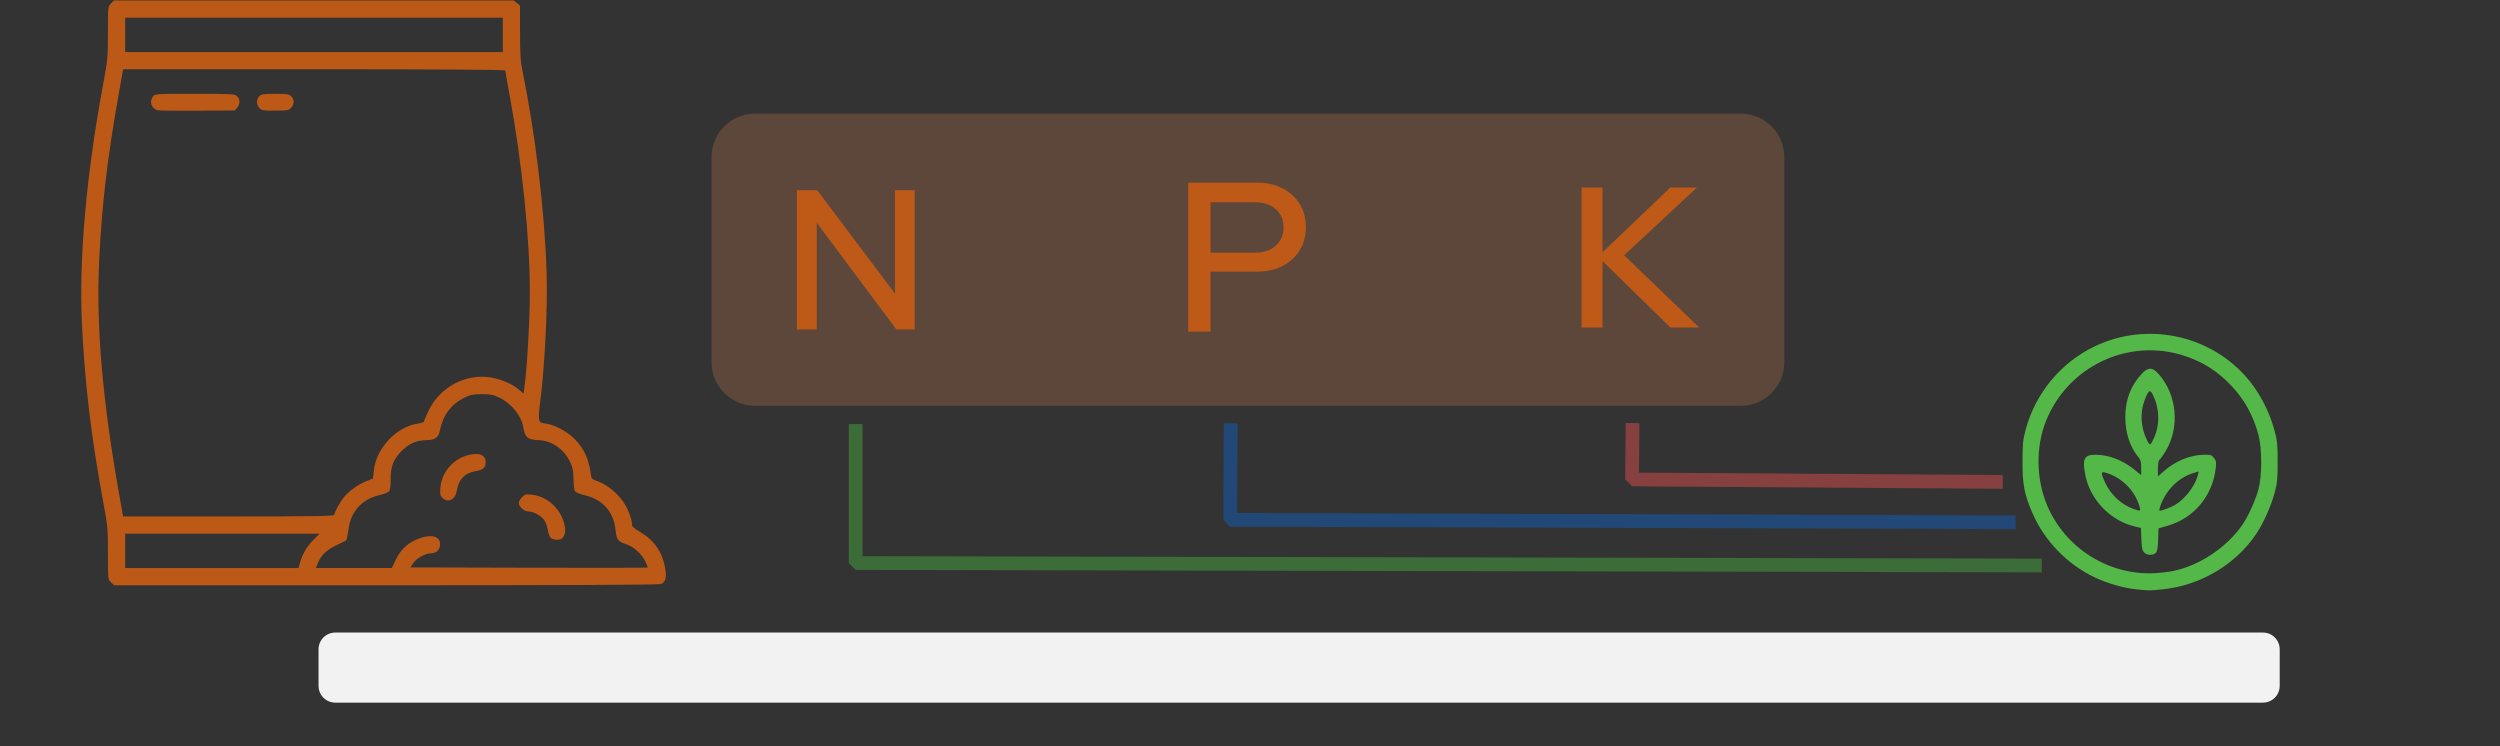 <?xml version="1.0" encoding="UTF-8" standalone="no"?>
<!-- Created with Inkscape (http://www.inkscape.org/) -->

<svg
   width="127.331mm"
   height="37.998mm"
   viewBox="0 0 127.331 37.998"
   version="1.1"
   id="svg5"
   xml:space="preserve"
   inkscape:export-filename="mixed-fert.svg"
   inkscape:export-xdpi="96"
   inkscape:export-ydpi="96"
   inkscape:version="1.2.2 (732a01da63, 2022-12-09)"
   sodipodi:docname="npk.svg"
   xmlns:inkscape="http://www.inkscape.org/namespaces/inkscape"
   xmlns:sodipodi="http://sodipodi.sourceforge.net/DTD/sodipodi-0.dtd"
   xmlns="http://www.w3.org/2000/svg"
   xmlns:svg="http://www.w3.org/2000/svg"><rect x="0" y="0" width="127.331" height="37.998" fill="#333333" stroke="none"/><sodipodi:namedview
     id="namedview7"
     pagecolor="#ffffff"
     bordercolor="#999999"
     borderopacity="1"
     inkscape:showpageshadow="0"
     inkscape:pageopacity="0"
     inkscape:pagecheckerboard="0"
     inkscape:deskcolor="#d1d1d1"
     inkscape:document-units="mm"
     showgrid="false"
     showguides="false"
     inkscape:zoom="1.6819304"
     inkscape:cx="301.73662"
     inkscape:cy="387.94708"
     inkscape:window-width="1920"
     inkscape:window-height="991"
     inkscape:window-x="-9"
     inkscape:window-y="-9"
     inkscape:window-maximized="1"
     inkscape:current-layer="layer1"><sodipodi:guide
       position="39.931,7.929"
       orientation="0,-1"
       id="guide1348"
       inkscape:locked="false" /><sodipodi:guide
       position="60.46,16.401"
       orientation="0,-1"
       id="guide3591"
       inkscape:locked="false" /><sodipodi:guide
       position="101.988,12.624"
       orientation="1,0"
       id="guide3593"
       inkscape:locked="false" /><sodipodi:guide
       position="49.842,-18.656"
       orientation="0,-1"
       id="guide3804"
       inkscape:locked="false" /></sodipodi:namedview><defs
     id="defs2"><clipPath
       clipPathUnits="userSpaceOnUse"
       id="clipPath3238"><path
         id="path3240"
         style="fill:#ff0000;fill-opacity:1;fill-rule:nonzero;stroke:none;stroke-width:0.265"
         d="m 68.912,49.835 v 38.631 h 38.571 v -7.986 c -0.086,-0.303 -0.129,-0.436 -0.177,-0.762 -5.3e-4,-0.003 -0.001,-0.007 -0.002,-0.01 -0.013,-0.03 -0.026,-0.06 -0.039,-0.089 -0.032,-0.075 -0.057,-0.153 -0.085,-0.23 -0.093,-0.288 -0.177,-0.578 -0.258,-0.87 -0.115,-0.386 -0.236,-0.772 -0.326,-1.165 -0.055,-0.249 -0.137,-0.648 -0.165,-0.813 0.014,0.036 0.055,0.146 0.043,0.109 -0.067,-0.202 -0.15,-0.399 -0.214,-0.603 -0.14,-0.396 -0.275,-0.793 -0.365,-1.204 -0.054,-0.232 -0.102,-0.465 -0.18,-0.69 -0.145,-0.521 -0.267,-1.048 -0.376,-1.578 -0.111,-0.592 -0.19,-1.19 -0.167,-1.795 2e-5,-0.28 -7e-5,-0.56 0,-0.84 1.1e-4,-0.298 2.7e-4,-0.597 10e-4,-0.895 0.001,-0.285 0.002,-0.57 0.006,-0.855 0.005,-0.352 0.013,-0.703 0.039,-1.054 0.027,-0.368 0.06,-0.736 0.11,-1.102 0.077,-0.507 0.051,-1.031 0.18,-1.531 0.105,-0.553 0.205,-1.107 0.328,-1.657 0.165,-0.727 0.334,-1.455 0.553,-2.168 0.147,-0.48 0.309,-0.955 0.445,-1.438 0.179,-0.571 0.384,-1.134 0.65,-1.672 v -7.734 z m 14.766,9.899 c 0.054,2.62e-4 0.109,0.002 0.163,0.004 0.218,1.99e-4 0.437,5.3e-4 0.656,0.002 0.275,0.002 0.549,0.002 0.824,0.011 0.368,0.014 0.738,0.036 1.099,0.118 5.29e-4,1.22e-4 0.001,5.3e-4 0.002,5.3e-4 0.139,-0.011 0.279,-0.018 0.422,-0.023 0.212,-0.006 0.422,0.031 0.634,0.039 0.657,0.027 1.195,0.264 1.754,0.586 0.218,0.125 0.435,0.333 0.621,0.496 0.443,0.41 0.763,0.917 1.052,1.441 0.055,0.108 0.102,0.218 0.146,0.33 0.203,0.231 0.399,0.468 0.572,0.722 0.071,0.119 0.145,0.236 0.213,0.356 0.079,0.139 0.146,0.285 0.206,0.434 0.044,0.052 0.088,0.103 0.131,0.157 0.324,0.404 0.578,0.859 0.799,1.325 0.23,0.498 0.442,1.006 0.6,1.532 0.218,0.719 0.373,1.457 0.32,2.214 -0.015,0.16 -0.025,0.321 -0.044,0.481 -0.09,0.734 -0.391,1.431 -0.844,2.013 -0.18,0.18 -0.355,0.364 -0.54,0.539 -0.012,0.04 -0.023,0.081 -0.036,0.12 -0.183,0.57 -0.415,1.124 -0.776,1.607 -0.174,0.224 -0.349,0.448 -0.548,0.651 -0.026,0.362 -0.094,0.721 -0.222,1.061 -0.051,0.136 -0.115,0.267 -0.172,0.401 -0.242,0.47 -0.525,0.927 -0.875,1.324 -0.094,0.108 -0.195,0.21 -0.292,0.315 -0.735,0.744 -1.601,1.036 -2.591,1.21 -0.555,0.096 -1.116,0.083 -1.672,0.01 -0.075,-0.011 -0.24,-0.037 -0.295,-0.041 -0.257,-0.02 -0.51,-0.074 -0.755,-0.153 -0.07,-0.001 -0.14,-0.003 -0.21,-0.004 -0.352,-0.003 -0.702,-0.041 -1.051,-0.084 -0.487,-0.076 -0.955,-0.244 -1.424,-0.394 -0.519,-0.156 -1.017,-0.371 -1.501,-0.613 -0.328,-0.166 -0.647,-0.351 -0.959,-0.545 -0.051,-0.035 -0.101,-0.07 -0.152,-0.104 0.005,0.003 0.01,0.007 0.014,0.012 0.005,0.006 -0.014,-0.007 -0.021,-0.011 -0.039,-0.028 -0.078,-0.056 -0.117,-0.083 -0.204,-0.105 -0.406,-0.212 -0.606,-0.326 -0.744,-0.442 -1.478,-0.925 -1.939,-1.687 -0.236,-0.382 -0.468,-0.768 -0.645,-1.182 -0.062,-0.175 -0.126,-0.35 -0.185,-0.526 -0.015,-0.046 -0.028,-0.093 -0.04,-0.14 -0.088,-0.185 -0.17,-0.372 -0.249,-0.561 -0.27,-0.642 -0.417,-1.325 -0.545,-2.007 -0.09,-0.494 -0.148,-0.994 -0.186,-1.494 -0.025,-0.378 -0.032,-0.756 -0.037,-1.134 -0.009,-0.301 -0.004,-0.602 0.009,-0.903 0.014,-0.17 0.04,-0.338 0.07,-0.506 1.74e-4,-0.012 2.51e-4,-0.024 5.29e-4,-0.037 0.006,-0.382 0.012,-0.764 0.044,-1.145 0.063,-0.543 0.17,-1.082 0.426,-1.572 0.268,-0.534 0.605,-1.03 1.069,-1.417 0.423,-0.342 0.874,-0.647 1.369,-0.876 0.4,-0.2 0.8,-0.403 1.22,-0.56 0.412,-0.149 0.832,-0.282 1.268,-0.341 0.387,-0.223 0.782,-0.434 1.21,-0.568 0.487,-0.154 0.981,-0.282 1.483,-0.376 0.378,-0.053 0.754,-0.097 1.135,-0.095 z" /></clipPath><clipPath
       clipPathUnits="userSpaceOnUse"
       id="clipPath1260"><path
         id="path1262"
         style="fill:#ff0000;fill-opacity:1;fill-rule:nonzero;stroke:none;stroke-width:0.265"
         d="m 110.069,49.835 v 2.976 c 0.067,-0.106 0.136,-0.21 0.21,-0.311 0.028,-0.298 0.108,-0.646 0.21,-1.271 0.308,-0.455 0.581,-0.938 0.888,-1.394 z m 29.769,0 c 0.17,0.139 0.339,0.291 0.509,0.467 0.45,0.514 0.873,1.047 1.234,1.629 0.457,0.695 0.91,1.399 1.229,2.171 0.311,0.701 0.617,1.407 0.783,2.159 0.146,0.58 0.308,1.156 0.474,1.731 0.198,0.801 0.364,1.609 0.519,2.42 0.124,0.83 0.206,1.665 0.198,2.506 0.009,0.697 0.022,1.394 0.056,2.09 0.037,0.713 0.102,1.423 0.189,2.131 0.059,0.719 0.089,1.438 0.075,2.16 0,0.323 -3e-5,0.647 0,0.97 2e-5,0.25 3.4e-4,0.499 6.9e-4,0.748 0.001,0.196 0.001,0.392 0.002,0.588 0.002,0.276 0.003,0.553 0.009,0.83 0.005,0.221 0.011,0.442 0.029,0.662 0.02,0.18 0.057,0.373 0.11,0.551 0.164,0.655 0.309,1.316 0.369,1.991 0.042,0.823 0.023,1.645 0.019,2.469 -6.8e-4,0.244 -10e-4,0.489 -10e-4,0.733 0.289,-0.014 0.578,-0.021 0.867,-0.032 1.307,0.179 1.737,0.196 2.13,0.798 V 49.835 Z m -9.313,6.731 c -0.137,6.87e-4 -0.273,0.002 -0.41,0.007 -0.619,0.025 -1.238,0.051 -1.857,0.07 -0.462,0.014 -0.924,0.021 -1.385,0.025 -0.364,0.004 -0.729,0.004 -1.093,0.005 -0.387,6.87e-4 -0.772,0.001 -1.158,0.001 -0.139,2.4e-5 -0.278,-1.4e-5 -0.417,0 0.373,1.363 0.662,1.845 0.336,2.017 0.323,0.047 0.644,0.103 0.962,0.176 0.351,0.076 0.7,0.155 1.051,0.233 0.246,0.053 0.459,0.098 0.716,0.144 0.06,0.027 -0.02,-0.009 0.175,0.037 0.25,0.058 0.495,0.136 0.734,0.231 0.387,0.157 0.765,0.335 1.143,0.512 0.492,0.231 0.98,0.474 1.48,0.687 0.434,0.193 0.867,0.394 1.265,0.655 0.407,0.261 0.811,0.533 1.14,0.893 0.079,0.095 0.159,0.189 0.236,0.286 0.189,0.24 0.328,0.518 0.481,0.781 0.059,0.142 0.122,0.283 0.175,0.427 0.114,0.305 0.151,0.634 0.213,0.952 0.065,0.351 0.146,0.699 0.211,1.05 0.07,0.4 0.134,0.804 0.129,1.211 -6.8e-4,0.265 -0.001,0.529 -0.005,0.794 -0.005,0.265 -0.013,0.53 -0.034,0.795 -0.028,0.351 -0.063,0.701 -0.126,1.048 -0.055,0.325 -0.111,0.649 -0.196,0.968 -0.063,0.258 -0.122,0.519 -0.215,0.769 -0.083,0.24 -0.151,0.485 -0.242,0.723 -0.131,0.365 -0.258,0.731 -0.402,1.09 -0.021,0.048 -0.024,0.106 -0.055,0.148 -0.01,0.014 0.005,-0.068 0.001,-0.051 -0.035,0.159 -0.039,0.326 -0.078,0.484 -0.025,0.108 -0.084,0.401 -0.135,0.506 -0.165,0.343 -0.285,0.576 -0.447,0.777 0.175,-0.117 0.353,-0.23 0.534,-0.337 0.511,-0.306 1.027,-0.609 1.597,-0.796 0.583,-0.148 1.144,-0.295 1.744,-0.301 -0.021,-0.31 -0.032,-0.621 -0.04,-0.932 -0.008,-0.332 -0.01,-0.665 -0.012,-0.997 -0.001,-0.209 -0.002,-0.418 -0.002,-0.627 -1.9e-4,-0.252 3e-5,-0.504 0,-0.756 -2e-5,-0.323 0,-0.647 0,-0.97 -0.008,-0.456 0.022,-0.917 -0.038,-1.37 -0.102,-0.816 -0.167,-1.636 -0.213,-2.457 -0.042,-0.812 -0.057,-1.625 -0.068,-2.439 0.002,-0.313 -0.013,-0.627 -0.043,-0.939 -0.024,-0.245 -0.001,-0.154 -0.043,-0.289 -0.131,-0.56 -0.209,-1.136 -0.366,-1.689 -0.175,-0.583 -0.333,-1.17 -0.481,-1.76 -0.065,-0.31 -0.175,-0.483 -0.306,-0.777 -0.113,-0.292 -0.293,-0.549 -0.469,-0.808 -0.406,-0.07 -0.818,-0.104 -1.227,-0.135 -0.509,-0.038 -1.02,-0.05 -1.53,-0.058 -0.41,-10e-4 -0.82,-0.013 -1.231,-0.011 z m -13.596,2.019 c -0.06,0.002 -0.12,0.002 -0.18,0.005 -0.031,0.057 -0.06,0.116 -0.091,0.173 -0.075,0.146 -0.163,0.285 -0.236,0.432 -0.018,0.037 0.079,-0.144 0.061,-0.107 -0.094,0.186 -0.188,0.372 -0.283,0.558 -0.172,0.331 -0.416,0.618 -0.602,0.94 -0.147,0.243 -0.299,0.484 -0.419,0.742 -0.043,0.087 -0.077,0.178 -0.108,0.27 0.044,0.191 0.086,0.398 0.123,0.629 0.061,0.372 0.112,0.745 0.1,1.123 10e-4,0.238 6.9e-4,0.475 0.003,0.713 10e-4,0.186 0.006,0.372 0.01,0.559 0.042,-0.071 0.088,-0.139 0.139,-0.206 0.281,-0.383 0.567,-0.77 0.957,-1.05 0.011,-0.081 0.025,-0.162 0.044,-0.244 0.028,-0.109 0.052,-0.218 0.083,-0.326 0.152,-0.522 0.416,-1.004 0.72,-1.452 0.094,-0.125 0.184,-0.254 0.283,-0.376 0.439,-0.537 0.987,-0.98 1.585,-1.325 0.535,-0.312 1.082,-0.604 1.687,-0.757 0.136,-0.036 0.273,-0.069 0.41,-0.101 -0.279,-6.87e-4 -0.559,-10e-4 -0.838,-0.003 -0.585,-0.006 -1.17,-0.014 -1.755,-0.038 -0.566,-0.027 -1.134,-0.069 -1.693,-0.159 z m -1.213,0.08 c -0.055,0.006 -0.109,0.014 -0.163,0.026 0.041,-0.004 0.082,-0.008 0.123,-0.012 0.013,-0.005 0.026,-0.009 0.04,-0.014 z m 1.25,16.196 c 0.041,0.204 0.084,0.408 0.126,0.612 0.118,0.593 0.227,1.189 0.292,1.791 0.016,0.168 0.03,0.335 0.043,0.503 0.137,0.178 0.276,0.354 0.423,0.524 0.14,0.181 0.28,0.362 0.418,0.545 0.052,0.069 0.114,0.13 0.159,0.203 0.005,0.008 -0.018,-0.01 -0.027,-0.015 0.117,0.12 0.293,0.286 0.503,0.398 0.439,0.297 0.873,0.602 1.312,0.898 0.187,0.127 0.376,0.251 0.567,0.37 0.168,0.068 0.338,0.129 0.506,0.198 0.282,0.106 0.55,0.228 0.834,0.309 0.023,0.006 0.047,0.011 0.07,0.018 0.004,10e-4 0.015,0.006 0.011,0.006 -0.036,6.87e-4 -0.143,-0.009 -0.107,-0.005 0.29,0.032 0.582,0.042 0.871,0.081 0.418,0.047 0.835,0.1 1.252,0.158 0.364,-0.221 0.727,-0.443 1.108,-0.633 0.417,-0.208 0.833,-0.417 1.261,-0.601 0.303,-0.132 0.592,-0.292 0.886,-0.441 0.162,-0.08 0.249,-0.125 0.266,-0.131 0.023,-0.018 0.047,-0.035 0.07,-0.053 0.49,-0.364 0.193,-0.113 0.485,-0.372 0.176,-0.159 0.363,-0.302 0.514,-0.486 0.264,-0.301 0.53,-0.598 0.798,-0.895 0.275,-0.318 0.554,-0.634 0.852,-0.931 0.385,-0.398 0.773,-0.797 1.203,-1.145 -0.267,0.109 -0.555,0.17 -0.838,0.217 -0.123,0.009 -0.238,0.015 -0.349,0.017 -0.494,0.459 -0.99,0.918 -1.506,1.351 -0.081,0.084 -0.161,0.167 -0.244,0.249 -0.295,0.277 -0.618,0.519 -0.979,0.706 -0.288,0.142 -0.582,0.269 -0.885,0.374 -0.295,0.141 -0.61,0.281 -0.937,0.358 -0.319,0.064 -0.64,0.118 -0.968,0.103 -0.293,-0.004 -0.585,-0.006 -0.878,-0.021 -0.379,-0.023 -0.759,-0.06 -1.126,-0.163 -0.255,-0.08 -0.507,-0.167 -0.753,-0.273 -0.37,-0.156 -0.74,-0.318 -1.08,-0.532 -0.474,-0.288 -0.949,-0.575 -1.404,-0.893 -0.25,-0.176 -0.494,-0.356 -0.739,-0.539 -0.227,-0.17 -0.463,-0.337 -0.653,-0.551 -0.138,-0.155 -0.242,-0.338 -0.363,-0.506 0.009,-0.009 0.017,-0.018 0.026,-0.028 -0.042,-0.029 -0.084,-0.057 -0.125,-0.086 -0.254,-0.185 -0.503,-0.377 -0.752,-0.569 -0.049,-0.04 -0.096,-0.08 -0.143,-0.121 z m 14.691,0.089 c -0.039,0.026 -0.058,0.037 -0.075,0.048 0.015,-0.009 0.026,-0.016 0.042,-0.025 0.011,-0.007 0.045,-0.031 0.034,-0.023 z m -3.93,4.709 c 6.9e-4,0.004 -0.043,0.032 -0.171,0.117 -0.021,0.014 0.045,-0.021 0.066,-0.036 0.036,-0.026 0.071,-0.054 0.106,-0.081 z m -17.657,7.267 v 1.54 h 1.01 c -0.051,-0.055 -0.103,-0.11 -0.152,-0.167 -0.329,-0.378 -0.559,-0.835 -0.812,-1.264 -0.017,-0.036 -0.031,-0.072 -0.047,-0.109 z" /></clipPath><clipPath
       clipPathUnits="userSpaceOnUse"
       id="clipPath1344"><path
         id="path1346"
         style="fill:#ff0000;fill-opacity:1;fill-rule:nonzero;stroke:none;stroke-width:0.343"
         d="m 148.641,53.283 c -0.757,0.709 -2.002,1.203 -3.735,1.207 -1.275,0.002 -2.551,-0.013 -3.826,0.024 0.066,0.904 0.153,1.807 0.305,2.701 0.094,0.765 0.204,1.528 0.326,2.288 0.104,0.686 0.185,1.375 0.24,2.066 0.052,0.5 0.125,0.996 0.219,1.49 0.131,0.691 0.217,1.388 0.348,2.078 0.143,0.733 0.313,1.461 0.441,2.197 0.102,0.767 0.192,1.535 0.279,2.304 0.032,0.409 0.055,0.82 0.1,1.228 0.006,0.052 0.055,0.116 0.021,0.156 -0.003,0.003 -0.006,0.004 -0.008,0.005 0.079,0.224 0.165,0.445 0.278,0.656 0.189,0.373 0.401,0.741 0.546,1.132 0.01,0.02 0.019,0.041 0.029,0.061 0.848,0.438 1.674,0.922 2.409,1.536 0.573,0.504 1.102,1.05 1.591,1.635 0.148,0.176 0.293,0.356 0.435,0.537 z m -13.516,4.117 c -0.138,-6.87e-4 -0.27,0.002 -0.377,0.021 -0.575,0.103 -1.159,0.147 -1.738,0.22 -3.197,0.381 -6.407,0.631 -9.62,0.839 -0.261,0.113 -0.521,0.228 -0.779,0.347 -0.324,0.149 -0.642,0.309 -0.964,0.464 -1.579,0.788 -3.125,1.64 -4.667,2.498 -0.525,0.308 -1.07,0.586 -1.582,0.916 -0.427,0.275 -0.825,0.598 -1.219,0.918 -0.697,0.55 -1.291,1.209 -1.841,1.902 -0.18,0.241 -0.377,0.481 -0.519,0.748 -0.006,0.012 0.007,0.028 0.003,0.042 -0.136,0.464 -0.008,-0.081 -0.09,0.291 -0.113,0.426 -0.196,0.861 -0.247,1.298 -0.021,0.274 -0.056,0.551 -0.05,0.826 0,0.02 0.007,-0.039 0.009,-0.058 0.029,0.225 0.048,0.45 0.077,0.675 0.028,0.213 0.002,0.138 0.043,0.244 0.079,0.383 0.23,0.741 0.384,1.097 0.387,0.865 0.706,1.758 0.996,2.659 0.162,0.591 0.382,1.163 0.615,1.728 0.227,0.525 0.408,1.068 0.579,1.614 0.154,0.504 0.294,1.012 0.432,1.52 0.142,0.517 0.268,1.038 0.393,1.559 0.101,0.377 0.183,0.759 0.275,1.139 0.087,0.375 0.137,0.756 0.216,1.132 0.066,0.077 0.133,0.155 0.201,0.231 0.047,-0.008 0.094,-0.015 0.141,-0.023 0.358,-0.064 0.853,-0.174 1.207,-0.25 0.895,-0.196 1.791,-0.39 2.693,-0.552 0.498,-0.091 0.983,-0.121 1.492,-0.101 0.368,0.014 0.746,0.087 1.111,0.137 1.734,0.1 3.474,0.102 5.21,0.12 0.139,0.001 0.277,0.002 0.416,0.003 0.103,-0.407 0.211,-0.813 0.345,-1.212 0.151,-0.46 0.334,-0.905 0.553,-1.337 0.096,-0.222 0.188,-0.446 0.291,-0.665 0.068,-0.144 0.124,-0.296 0.214,-0.428 0.005,-0.007 -0.004,0.016 -0.007,0.023 0.133,-0.295 0.277,-0.585 0.447,-0.86 0.298,-0.56 0.653,-1.083 1.11,-1.526 0.443,-0.439 0.899,-0.868 1.423,-1.209 0.59,-0.393 1.196,-0.763 1.844,-1.052 0.539,-0.249 1.071,-0.518 1.639,-0.697 0.484,-0.17 0.976,-0.319 1.476,-0.429 -0.125,-0.685 -0.164,-1.385 -0.219,-2.079 -0.083,-0.658 -0.157,-1.317 -0.244,-1.974 -0.134,-0.607 -0.261,-1.215 -0.38,-1.825 -0.142,-0.696 -0.217,-1.402 -0.352,-2.099 -0.127,-0.664 -0.223,-1.333 -0.295,-2.005 -0.05,-0.598 -0.113,-1.195 -0.204,-1.788 -0.132,-0.818 -0.248,-1.639 -0.35,-2.461 -0.032,-0.193 -0.06,-0.386 -0.088,-0.579 -0.001,-4e-6 -0.002,3e-6 -0.003,0 z m -25.056,29.412 v 1.656 h 1.124 c -0.228,-0.335 -0.454,-0.672 -0.675,-1.011 -0.171,-0.199 -0.322,-0.416 -0.449,-0.645 z" /></clipPath></defs><g
     inkscape:label="Layer 1"
     inkscape:groupmode="layer"
     id="layer1"
     transform="translate(-28.498,-86.34)"><path
       id="rect5135"
       style="opacity:1;vector-effect:none;fill:#f2f2f2;fill-rule:evenodd;stroke-width:0.717;stroke-linecap:round;stroke-linejoin:round;stop-color:#000000;stop-opacity:1"
       d="m 45.577,118.557 h 98.177 c 0.473,0 0.855,0.381 0.855,0.855 v 1.86 c 0,0.473 -0.381,0.855 -0.855,0.855 H 45.577 c -0.473,0 -0.855,-0.381 -0.855,-0.855 v -1.86 c 0,-0.473 0.381,-0.855 0.855,-0.855 z" /><path
       style="fill:#ff6c0a;fill-opacity:0.678;stroke-width:0.081"
       d="m 70.873,88.267 c -0.199,-0.199 -0.199,-0.202 -0.199,-1.912 0,-1.61 -0.017,-1.803 -0.282,-3.23 -0.817,-4.392 -1.249,-7.996 -1.435,-11.966 -0.203,-4.33 0.292,-9.84 1.435,-15.983 0.265,-1.426 0.282,-1.619 0.282,-3.23 0,-1.71 2.89e-4,-1.713 0.199,-1.912 l 0.199,-0.199 h 13.181 13.181 l 0.214,0.168 0.214,0.168 v 1.771 c 0,1.427 0.03,1.918 0.156,2.53 0.862,4.206 1.473,9.329 1.597,13.38 0.073,2.411 -0.132,6.338 -0.46,8.793 -0.047,0.35 -0.063,0.738 -0.035,0.863 0.044,0.2 0.096,0.233 0.444,0.279 0.594,0.079 1.455,0.547 1.93,1.049 0.604,0.638 0.897,1.279 1.03,2.248 0.048,0.353 0.066,0.373 0.445,0.508 0.603,0.214 1.313,0.782 1.696,1.355 0.329,0.492 0.582,1.149 0.582,1.507 0,0.133 0.135,0.256 0.538,0.492 0.921,0.538 1.468,1.33 1.653,2.391 0.109,0.624 0.024,0.932 -0.288,1.05 -0.135,0.051 -6.602,0.08 -18.144,0.08 H 71.072 Z m 12.467,-1.281 c 0.153,-0.567 0.456,-1.083 0.89,-1.518 l 0.411,-0.411 h -6.415 -6.415 v 1.136 1.136 h 5.719 5.719 z m 6.307,-0.171 c 0.298,-0.636 0.719,-1.067 1.306,-1.336 0.925,-0.423 1.634,-0.306 1.634,0.269 0,0.364 -0.237,0.607 -0.591,0.607 -0.382,0 -0.958,0.318 -1.179,0.649 l -0.189,0.284 7.81,0.021 c 4.295,0.011 7.825,0.006 7.843,-0.012 0.018,-0.018 -0.059,-0.215 -0.172,-0.438 -0.253,-0.5 -0.76,-0.945 -1.269,-1.113 -0.513,-0.17 -0.616,-0.311 -0.677,-0.92 -0.121,-1.222 -0.846,-2.031 -2.077,-2.319 -0.318,-0.074 -0.555,-0.178 -0.608,-0.267 -0.048,-0.08 -0.088,-0.438 -0.09,-0.795 -0.003,-0.521 -0.045,-0.739 -0.213,-1.103 -0.389,-0.845 -1.211,-1.429 -2.056,-1.461 -0.756,-0.029 -0.927,-0.169 -1.045,-0.859 -0.131,-0.762 -0.763,-1.55 -1.556,-1.94 -0.419,-0.206 -0.575,-0.237 -1.173,-0.237 -0.59,0 -0.756,0.033 -1.149,0.226 -0.861,0.423 -1.406,1.138 -1.607,2.109 -0.11,0.531 -0.292,0.679 -0.856,0.696 -0.736,0.022 -1.209,0.23 -1.721,0.757 -0.511,0.527 -0.692,1.006 -0.686,1.813 0.003,0.409 -0.033,0.72 -0.094,0.804 -0.055,0.075 -0.342,0.192 -0.637,0.259 -0.677,0.154 -1.198,0.482 -1.56,0.981 -0.307,0.422 -0.428,0.772 -0.53,1.522 -0.036,0.266 -0.098,0.495 -0.137,0.509 -0.04,0.014 -0.345,0.162 -0.678,0.328 -0.634,0.317 -0.953,0.635 -1.177,1.175 l -0.126,0.304 h 2.509 2.509 z m 10.227,-1.494 c -0.068,-0.078 -0.148,-0.305 -0.178,-0.503 -0.03,-0.199 -0.125,-0.474 -0.21,-0.612 -0.191,-0.309 -0.708,-0.609 -1.05,-0.609 -0.299,0 -0.655,-0.309 -0.655,-0.568 0,-0.093 0.094,-0.264 0.21,-0.38 0.188,-0.188 0.255,-0.205 0.638,-0.166 1.087,0.112 2.011,1.015 2.194,2.142 0.054,0.335 -0.039,0.646 -0.233,0.776 -0.166,0.111 -0.591,0.063 -0.715,-0.08 z m -7.135,-2.628 c -0.15,-0.15 -0.167,-0.239 -0.131,-0.687 0.077,-0.955 0.786,-1.823 1.719,-2.104 0.79,-0.238 1.264,-0.076 1.264,0.432 0,0.359 -0.171,0.515 -0.643,0.59 -0.723,0.114 -1.141,0.549 -1.264,1.317 -0.092,0.576 -0.584,0.811 -0.944,0.452 z m -7.132,1.118 c 0,-0.153 0.363,-0.819 0.627,-1.15 0.32,-0.401 0.929,-0.842 1.464,-1.059 l 0.466,-0.189 0.054,-0.535 c 0.149,-1.467 1.512,-2.908 2.928,-3.096 0.228,-0.03 0.386,-0.093 0.386,-0.153 0,-0.056 0.147,-0.395 0.326,-0.753 0.766,-1.531 2.434,-2.404 4.077,-2.136 0.683,0.112 1.445,0.443 1.863,0.81 l 0.293,0.257 0.046,-0.306 c 0.177,-1.177 0.372,-4.524 0.372,-6.393 0,-3.551 -0.508,-8.504 -1.334,-13.009 -0.158,-0.861 -0.287,-1.601 -0.287,-1.643 0,-0.049 -4.672,-0.077 -12.607,-0.077 H 71.673 l -0.256,1.441 c -0.785,4.419 -1.15,7.519 -1.325,11.24 -0.202,4.302 0.219,9.194 1.325,15.42 l 0.256,1.441 h 6.967 c 5.797,0 6.967,-0.018 6.967,-0.11 z m -2.799,-5.986 c -0.853,-0.09 -1.95,-0.406 -2.786,-0.804 -1.884,-0.896 -3.433,-2.5 -4.254,-4.405 -0.546,-1.267 -0.671,-1.923 -0.665,-3.507 0.004,-1.223 0.029,-1.469 0.217,-2.166 0.669,-2.483 2.407,-4.574 4.712,-5.669 3.457,-1.643 7.616,-0.831 10.187,1.989 0.917,1.005 1.651,2.369 2.02,3.753 0.188,0.703 0.212,0.946 0.212,2.133 0,1.187 -0.024,1.429 -0.212,2.133 -0.241,0.902 -0.771,2.076 -1.269,2.809 -1.406,2.071 -3.793,3.478 -6.343,3.739 -0.901,0.092 -0.887,0.093 -1.818,-0.005 z m 2.568,-1.252 c 1.795,-0.378 3.626,-1.61 4.689,-3.155 0.382,-0.556 0.876,-1.648 1.076,-2.379 0.259,-0.947 0.258,-2.8 -0.002,-3.756 -0.355,-1.309 -0.953,-2.39 -1.835,-3.317 -0.948,-0.996 -1.907,-1.611 -3.17,-2.03 -3.807,-1.263 -7.953,0.691 -9.444,4.454 -0.699,1.763 -0.663,3.959 0.093,5.737 1.237,2.908 4.197,4.77 7.315,4.602 0.398,-0.021 0.973,-0.091 1.278,-0.156 z m -2.009,-1.264 c -0.123,-0.136 -0.16,-0.323 -0.182,-0.916 l -0.028,-0.745 -0.419,-0.098 c -1.62,-0.379 -3,-1.785 -3.343,-3.406 -0.252,-1.187 -0.118,-1.482 0.672,-1.481 0.891,0.002 1.862,0.376 2.658,1.024 l 0.447,0.364 v -0.5 c 0,-0.418 -0.034,-0.54 -0.207,-0.746 -0.562,-0.668 -0.882,-1.671 -0.873,-2.739 0.009,-1.152 0.37,-2.101 1.103,-2.896 0.45,-0.488 0.737,-0.485 1.175,0.012 1.246,1.415 1.439,3.625 0.459,5.248 -0.152,0.251 -0.33,0.502 -0.398,0.558 -0.086,0.071 -0.122,0.258 -0.122,0.625 v 0.524 l 0.421,-0.368 c 0.796,-0.697 1.815,-1.105 2.755,-1.105 0.407,0 0.485,0.027 0.636,0.219 0.146,0.185 0.165,0.288 0.123,0.67 -0.207,1.905 -1.469,3.426 -3.274,3.946 l -0.621,0.179 -0.024,0.757 c -0.017,0.558 -0.058,0.795 -0.155,0.902 -0.182,0.201 -0.611,0.187 -0.803,-0.026 z m -0.357,-3.277 c -0.353,-1.025 -1.223,-1.851 -2.265,-2.15 -0.328,-0.094 -0.331,0.033 -0.013,0.704 0.394,0.833 1.096,1.476 1.94,1.778 0.489,0.175 0.506,0.158 0.338,-0.332 z m 2.253,0.16 c 0.761,-0.345 1.571,-1.338 1.768,-2.168 l 0.053,-0.222 -0.373,0.112 c -1.055,0.318 -1.944,1.249 -2.283,2.392 -0.053,0.18 -0.041,0.19 0.175,0.137 0.128,-0.031 0.425,-0.144 0.66,-0.251 z m -1.195,-4.73 c 0.369,-0.824 0.353,-1.889 -0.04,-2.749 -0.247,-0.538 -0.329,-0.512 -0.605,0.193 -0.347,0.889 -0.288,1.916 0.161,2.796 0.191,0.375 0.215,0.363 0.485,-0.239 z M 73.92,57.084 c -0.397,-0.151 -0.522,-0.554 -0.279,-0.9 0.126,-0.18 0.13,-0.18 2.759,-0.18 2.525,0 2.64,0.007 2.795,0.162 0.205,0.205 0.207,0.494 0.007,0.742 l -0.155,0.192 -2.503,0.016 c -1.377,0.009 -2.558,-0.005 -2.625,-0.031 z m 7.001,0.002 c -0.397,-0.084 -0.554,-0.631 -0.264,-0.92 0.143,-0.143 0.271,-0.162 1.055,-0.162 0.785,0 0.912,0.02 1.055,0.162 0.205,0.205 0.207,0.494 0.007,0.742 -0.141,0.175 -0.222,0.193 -0.913,0.204 -0.417,0.007 -0.84,-0.005 -0.94,-0.026 z m 15.805,-4.978 V 50.971 H 84.268 71.81 v 1.136 1.136 h 12.458 12.458 z"
       id="path3087"
       clip-path="url(#clipPath3238)"
       inkscape:export-filename="..\..\Projects\Ricinics\Ricinics\assets\toolicons\Fertilizer.svg"
       inkscape:export-xdpi="96"
       inkscape:export-ydpi="96"
       transform="matrix(0.772,0,0,0.771,-20.564,47.941)" /><path
       style="fill:#54b848;fill-opacity:1;stroke-width:0.081"
       d="m 112.03,88.267 c -0.199,-0.199 -0.199,-0.202 -0.199,-1.912 0,-1.61 -0.017,-1.803 -0.282,-3.23 -0.817,-4.392 -1.249,-7.996 -1.435,-11.966 -0.203,-4.33 0.292,-9.84 1.435,-15.983 0.265,-1.426 0.282,-1.619 0.282,-3.23 0,-1.71 2.9e-4,-1.713 0.199,-1.912 l 0.199,-0.199 h 13.181 13.181 l 0.214,0.168 0.214,0.168 v 1.771 c 0,1.427 0.03,1.918 0.156,2.53 0.862,4.206 1.473,9.329 1.597,13.38 0.073,2.411 -0.132,6.338 -0.46,8.793 -0.047,0.35 -0.063,0.738 -0.035,0.863 0.044,0.2 0.096,0.233 0.444,0.279 0.594,0.079 1.455,0.547 1.93,1.049 0.604,0.638 0.897,1.279 1.03,2.248 0.048,0.353 0.066,0.373 0.445,0.508 0.603,0.214 1.313,0.782 1.696,1.355 0.329,0.492 0.582,1.149 0.582,1.507 0,0.133 0.135,0.256 0.538,0.492 0.921,0.538 1.468,1.33 1.653,2.391 0.109,0.624 0.024,0.932 -0.288,1.05 -0.135,0.051 -6.602,0.08 -18.144,0.08 h -17.934 z m 12.467,-1.281 c 0.153,-0.567 0.456,-1.083 0.89,-1.518 l 0.411,-0.411 h -6.415 -6.415 v 1.136 1.136 h 5.719 5.719 z m 6.307,-0.171 c 0.298,-0.636 0.719,-1.067 1.306,-1.336 0.925,-0.423 1.634,-0.306 1.634,0.269 0,0.364 -0.237,0.607 -0.591,0.607 -0.382,0 -0.958,0.318 -1.179,0.649 l -0.189,0.284 7.81,0.021 c 4.295,0.011 7.825,0.006 7.843,-0.012 0.018,-0.018 -0.059,-0.215 -0.172,-0.438 -0.253,-0.5 -0.76,-0.945 -1.269,-1.113 -0.513,-0.17 -0.616,-0.311 -0.677,-0.92 -0.121,-1.222 -0.846,-2.031 -2.077,-2.319 -0.318,-0.074 -0.555,-0.178 -0.608,-0.267 -0.048,-0.08 -0.088,-0.438 -0.09,-0.795 -0.003,-0.521 -0.045,-0.739 -0.213,-1.103 -0.389,-0.845 -1.211,-1.429 -2.056,-1.461 -0.756,-0.029 -0.927,-0.169 -1.045,-0.859 -0.131,-0.762 -0.763,-1.55 -1.556,-1.94 -0.419,-0.206 -0.575,-0.237 -1.173,-0.237 -0.59,0 -0.756,0.033 -1.149,0.226 -0.861,0.423 -1.406,1.138 -1.607,2.109 -0.11,0.531 -0.292,0.679 -0.856,0.696 -0.736,0.022 -1.209,0.23 -1.721,0.757 -0.511,0.527 -0.692,1.006 -0.686,1.813 0.003,0.409 -0.033,0.72 -0.094,0.804 -0.055,0.075 -0.342,0.192 -0.637,0.259 -0.677,0.154 -1.198,0.482 -1.56,0.981 -0.307,0.422 -0.428,0.772 -0.53,1.522 -0.036,0.266 -0.098,0.495 -0.137,0.509 -0.04,0.014 -0.345,0.162 -0.678,0.328 -0.634,0.317 -0.953,0.635 -1.177,1.175 l -0.126,0.304 h 2.509 2.509 z m 10.227,-1.494 c -0.068,-0.078 -0.148,-0.305 -0.178,-0.503 -0.03,-0.199 -0.125,-0.474 -0.21,-0.612 -0.191,-0.309 -0.708,-0.609 -1.05,-0.609 -0.299,0 -0.655,-0.309 -0.655,-0.568 0,-0.093 0.094,-0.264 0.21,-0.38 0.188,-0.188 0.255,-0.205 0.638,-0.166 1.087,0.112 2.011,1.015 2.193,2.142 0.054,0.335 -0.039,0.646 -0.233,0.776 -0.166,0.111 -0.591,0.063 -0.715,-0.08 z m -7.135,-2.628 c -0.15,-0.15 -0.167,-0.239 -0.131,-0.687 0.077,-0.955 0.786,-1.823 1.719,-2.104 0.79,-0.238 1.264,-0.076 1.264,0.432 0,0.359 -0.171,0.515 -0.643,0.59 -0.723,0.114 -1.141,0.549 -1.264,1.317 -0.092,0.576 -0.584,0.811 -0.944,0.452 z m -7.132,1.118 c 0,-0.153 0.363,-0.819 0.627,-1.15 0.32,-0.401 0.929,-0.842 1.464,-1.059 l 0.466,-0.189 0.054,-0.535 c 0.149,-1.467 1.512,-2.908 2.928,-3.096 0.228,-0.03 0.386,-0.093 0.386,-0.153 0,-0.056 0.147,-0.395 0.326,-0.753 0.766,-1.531 2.434,-2.404 4.077,-2.136 0.683,0.112 1.445,0.443 1.863,0.81 l 0.293,0.257 0.046,-0.306 c 0.177,-1.177 0.372,-4.524 0.372,-6.393 0,-3.551 -0.508,-8.504 -1.334,-13.009 -0.158,-0.861 -0.287,-1.601 -0.287,-1.643 0,-0.049 -4.672,-0.077 -12.607,-0.077 h -12.607 l -0.256,1.441 c -0.785,4.419 -1.15,7.519 -1.325,11.24 -0.202,4.302 0.219,9.194 1.325,15.42 l 0.256,1.441 h 6.967 c 5.797,0 6.967,-0.018 6.967,-0.11 z m -2.799,-5.986 c -0.853,-0.09 -1.95,-0.406 -2.786,-0.804 -1.884,-0.896 -3.433,-2.5 -4.254,-4.405 -0.546,-1.267 -0.671,-1.923 -0.665,-3.507 0.004,-1.223 0.029,-1.469 0.217,-2.166 0.669,-2.483 2.408,-4.574 4.712,-5.669 3.457,-1.643 7.616,-0.831 10.187,1.989 0.917,1.005 1.651,2.369 2.02,3.753 0.188,0.703 0.212,0.946 0.212,2.133 0,1.187 -0.024,1.429 -0.212,2.133 -0.241,0.902 -0.771,2.076 -1.269,2.809 -1.406,2.071 -3.793,3.478 -6.343,3.739 -0.901,0.092 -0.887,0.093 -1.818,-0.005 z m 2.568,-1.252 c 1.795,-0.378 3.626,-1.61 4.689,-3.155 0.382,-0.556 0.876,-1.648 1.076,-2.379 0.259,-0.947 0.258,-2.8 -0.002,-3.756 -0.355,-1.309 -0.953,-2.39 -1.835,-3.317 -0.948,-0.996 -1.907,-1.611 -3.17,-2.03 -3.807,-1.263 -7.953,0.691 -9.444,4.454 -0.699,1.763 -0.663,3.959 0.093,5.737 1.237,2.908 4.197,4.77 7.315,4.602 0.398,-0.021 0.973,-0.091 1.278,-0.156 z m -2.009,-1.264 c -0.123,-0.136 -0.16,-0.323 -0.182,-0.916 l -0.028,-0.745 -0.419,-0.098 c -1.62,-0.379 -3,-1.785 -3.343,-3.406 -0.252,-1.187 -0.118,-1.482 0.672,-1.481 0.891,0.002 1.862,0.376 2.658,1.024 l 0.447,0.364 v -0.5 c 0,-0.418 -0.034,-0.54 -0.207,-0.746 -0.562,-0.668 -0.882,-1.671 -0.873,-2.739 0.009,-1.152 0.37,-2.101 1.103,-2.896 0.45,-0.488 0.737,-0.485 1.175,0.012 1.246,1.415 1.439,3.625 0.459,5.248 -0.152,0.251 -0.331,0.502 -0.398,0.558 -0.086,0.071 -0.122,0.258 -0.122,0.625 v 0.524 l 0.421,-0.368 c 0.796,-0.697 1.815,-1.105 2.755,-1.105 0.407,0 0.485,0.027 0.636,0.219 0.146,0.185 0.165,0.288 0.123,0.67 -0.207,1.905 -1.469,3.426 -3.274,3.946 l -0.621,0.179 -0.024,0.757 c -0.017,0.558 -0.058,0.795 -0.155,0.902 -0.182,0.201 -0.611,0.187 -0.803,-0.026 z m -0.357,-3.277 c -0.353,-1.025 -1.223,-1.851 -2.265,-2.15 -0.328,-0.094 -0.331,0.033 -0.013,0.704 0.394,0.833 1.096,1.476 1.94,1.778 0.489,0.175 0.506,0.158 0.338,-0.332 z m 2.253,0.16 c 0.761,-0.345 1.571,-1.338 1.768,-2.168 l 0.053,-0.222 -0.373,0.112 c -1.055,0.318 -1.944,1.249 -2.283,2.392 -0.053,0.18 -0.041,0.19 0.175,0.137 0.128,-0.031 0.425,-0.144 0.66,-0.251 z m -1.195,-4.73 c 0.369,-0.824 0.353,-1.889 -0.041,-2.749 -0.247,-0.538 -0.329,-0.512 -0.605,0.193 -0.347,0.889 -0.288,1.916 0.161,2.796 0.191,0.375 0.215,0.363 0.485,-0.239 z M 115.077,57.084 c -0.397,-0.151 -0.522,-0.554 -0.279,-0.9 0.126,-0.18 0.13,-0.18 2.759,-0.18 2.525,0 2.64,0.007 2.795,0.162 0.205,0.205 0.207,0.494 0.007,0.742 l -0.155,0.192 -2.503,0.016 c -1.377,0.009 -2.558,-0.005 -2.625,-0.031 z m 7.001,0.002 c -0.397,-0.084 -0.554,-0.631 -0.264,-0.92 0.143,-0.143 0.271,-0.162 1.055,-0.162 0.785,0 0.912,0.02 1.055,0.162 0.205,0.205 0.207,0.494 0.007,0.742 -0.141,0.175 -0.222,0.193 -0.913,0.204 -0.417,0.007 -0.84,-0.005 -0.94,-0.026 z m 15.805,-4.978 v -1.136 h -12.458 -12.458 v 1.136 1.136 h 12.458 12.458 z"
       id="path3158"
       clip-path="url(#clipPath1260)"
       transform="matrix(0.772,0,0,0.771,-56.445,53.725)" /><path
       style="fill:#54b848;fill-opacity:1;stroke-width:0.081"
       d="m 112.03,88.267 c -0.199,-0.199 -0.199,-0.202 -0.199,-1.912 0,-1.61 -0.017,-1.803 -0.282,-3.23 -0.817,-4.392 -1.249,-7.996 -1.435,-11.966 -0.203,-4.33 0.292,-9.84 1.435,-15.983 0.265,-1.426 0.282,-1.619 0.282,-3.23 0,-1.71 2.9e-4,-1.713 0.199,-1.912 l 0.199,-0.199 h 13.181 13.181 l 0.214,0.168 0.214,0.168 v 1.771 c 0,1.427 0.03,1.918 0.156,2.53 0.862,4.206 1.473,9.329 1.597,13.38 0.073,2.411 -0.132,6.338 -0.46,8.793 -0.047,0.35 -0.063,0.738 -0.035,0.863 0.044,0.2 0.096,0.233 0.444,0.279 0.594,0.079 1.455,0.547 1.93,1.049 0.604,0.638 0.897,1.279 1.03,2.248 0.048,0.353 0.066,0.373 0.445,0.508 0.603,0.214 1.313,0.782 1.696,1.355 0.329,0.492 0.582,1.149 0.582,1.507 0,0.133 0.135,0.256 0.538,0.492 0.921,0.538 1.468,1.33 1.653,2.391 0.109,0.624 0.024,0.932 -0.288,1.05 -0.135,0.051 -6.602,0.08 -18.144,0.08 h -17.934 z m 12.467,-1.281 c 0.153,-0.567 0.456,-1.083 0.89,-1.518 l 0.411,-0.411 h -6.415 -6.415 v 1.136 1.136 h 5.719 5.719 z m 6.307,-0.171 c 0.298,-0.636 0.719,-1.067 1.306,-1.336 0.925,-0.423 1.634,-0.306 1.634,0.269 0,0.364 -0.237,0.607 -0.591,0.607 -0.382,0 -0.958,0.318 -1.179,0.649 l -0.189,0.284 7.81,0.021 c 4.295,0.011 7.825,0.006 7.843,-0.012 0.018,-0.018 -0.059,-0.215 -0.172,-0.438 -0.253,-0.5 -0.76,-0.945 -1.269,-1.113 -0.513,-0.17 -0.616,-0.311 -0.677,-0.92 -0.121,-1.222 -0.846,-2.031 -2.077,-2.319 -0.318,-0.074 -0.555,-0.178 -0.608,-0.267 -0.048,-0.08 -0.088,-0.438 -0.09,-0.795 -0.003,-0.521 -0.045,-0.739 -0.213,-1.103 -0.389,-0.845 -1.211,-1.429 -2.056,-1.461 -0.756,-0.029 -0.927,-0.169 -1.045,-0.859 -0.131,-0.762 -0.763,-1.55 -1.556,-1.94 -0.419,-0.206 -0.575,-0.237 -1.173,-0.237 -0.59,0 -0.756,0.033 -1.149,0.226 -0.861,0.423 -1.406,1.138 -1.607,2.109 -0.11,0.531 -0.292,0.679 -0.856,0.696 -0.736,0.022 -1.209,0.23 -1.721,0.757 -0.511,0.527 -0.692,1.006 -0.686,1.813 0.003,0.409 -0.033,0.72 -0.094,0.804 -0.055,0.075 -0.342,0.192 -0.637,0.259 -0.677,0.154 -1.198,0.482 -1.56,0.981 -0.307,0.422 -0.428,0.772 -0.53,1.522 -0.036,0.266 -0.098,0.495 -0.137,0.509 -0.04,0.014 -0.345,0.162 -0.678,0.328 -0.634,0.317 -0.953,0.635 -1.177,1.175 l -0.126,0.304 h 2.509 2.509 z m 10.227,-1.494 c -0.068,-0.078 -0.148,-0.305 -0.178,-0.503 -0.03,-0.199 -0.125,-0.474 -0.21,-0.612 -0.191,-0.309 -0.708,-0.609 -1.05,-0.609 -0.299,0 -0.655,-0.309 -0.655,-0.568 0,-0.093 0.094,-0.264 0.21,-0.38 0.188,-0.188 0.255,-0.205 0.638,-0.166 1.087,0.112 2.011,1.015 2.193,2.142 0.054,0.335 -0.039,0.646 -0.233,0.776 -0.166,0.111 -0.591,0.063 -0.715,-0.08 z m -7.135,-2.628 c -0.15,-0.15 -0.167,-0.239 -0.131,-0.687 0.077,-0.955 0.786,-1.823 1.719,-2.104 0.79,-0.238 1.264,-0.076 1.264,0.432 0,0.359 -0.171,0.515 -0.643,0.59 -0.723,0.114 -1.141,0.549 -1.264,1.317 -0.092,0.576 -0.584,0.811 -0.944,0.452 z m -7.132,1.118 c 0,-0.153 0.363,-0.819 0.627,-1.15 0.32,-0.401 0.929,-0.842 1.464,-1.059 l 0.466,-0.189 0.054,-0.535 c 0.149,-1.467 1.512,-2.908 2.928,-3.096 0.228,-0.03 0.386,-0.093 0.386,-0.153 0,-0.056 0.147,-0.395 0.326,-0.753 0.766,-1.531 2.434,-2.404 4.077,-2.136 0.683,0.112 1.445,0.443 1.863,0.81 l 0.293,0.257 0.046,-0.306 c 0.177,-1.177 0.372,-4.524 0.372,-6.393 0,-3.551 -0.508,-8.504 -1.334,-13.009 -0.158,-0.861 -0.287,-1.601 -0.287,-1.643 0,-0.049 -4.672,-0.077 -12.607,-0.077 h -12.607 l -0.256,1.441 c -0.785,4.419 -1.15,7.519 -1.325,11.24 -0.202,4.302 0.219,9.194 1.325,15.42 l 0.256,1.441 h 6.967 c 5.797,0 6.967,-0.018 6.967,-0.11 z m -2.799,-5.986 c -0.853,-0.09 -1.95,-0.406 -2.786,-0.804 -1.884,-0.896 -3.433,-2.5 -4.254,-4.405 -0.546,-1.267 -0.671,-1.923 -0.665,-3.507 0.004,-1.223 0.029,-1.469 0.217,-2.166 0.669,-2.483 2.408,-4.574 4.712,-5.669 3.457,-1.643 7.616,-0.831 10.187,1.989 0.917,1.005 1.651,2.369 2.02,3.753 0.188,0.703 0.212,0.946 0.212,2.133 0,1.187 -0.024,1.429 -0.212,2.133 -0.241,0.902 -0.771,2.076 -1.269,2.809 -1.406,2.071 -3.793,3.478 -6.343,3.739 -0.901,0.092 -0.887,0.093 -1.818,-0.005 z m 2.568,-1.252 c 1.795,-0.378 3.626,-1.61 4.689,-3.155 0.382,-0.556 0.876,-1.648 1.076,-2.379 0.259,-0.947 0.258,-2.8 -0.002,-3.756 -0.355,-1.309 -0.953,-2.39 -1.835,-3.317 -0.948,-0.996 -1.907,-1.611 -3.17,-2.03 -3.807,-1.263 -7.953,0.691 -9.444,4.454 -0.699,1.763 -0.663,3.959 0.093,5.737 1.237,2.908 4.197,4.77 7.315,4.602 0.398,-0.021 0.973,-0.091 1.278,-0.156 z m -2.009,-1.264 c -0.123,-0.136 -0.16,-0.323 -0.182,-0.916 l -0.028,-0.745 -0.419,-0.098 c -1.62,-0.379 -3,-1.785 -3.343,-3.406 -0.252,-1.187 -0.118,-1.482 0.672,-1.481 0.891,0.002 1.862,0.376 2.658,1.024 l 0.447,0.364 v -0.5 c 0,-0.418 -0.034,-0.54 -0.207,-0.746 -0.562,-0.668 -0.882,-1.671 -0.873,-2.739 0.009,-1.152 0.37,-2.101 1.103,-2.896 0.45,-0.488 0.737,-0.485 1.175,0.012 1.246,1.415 1.439,3.625 0.459,5.248 -0.152,0.251 -0.331,0.502 -0.398,0.558 -0.086,0.071 -0.122,0.258 -0.122,0.625 v 0.524 l 0.421,-0.368 c 0.796,-0.697 1.815,-1.105 2.755,-1.105 0.407,0 0.485,0.027 0.636,0.219 0.146,0.185 0.165,0.288 0.123,0.67 -0.207,1.905 -1.469,3.426 -3.274,3.946 l -0.621,0.179 -0.024,0.757 c -0.017,0.558 -0.058,0.795 -0.155,0.902 -0.182,0.201 -0.611,0.187 -0.803,-0.026 z m -0.357,-3.277 c -0.353,-1.025 -1.223,-1.851 -2.265,-2.15 -0.328,-0.094 -0.331,0.033 -0.013,0.704 0.394,0.833 1.096,1.476 1.94,1.778 0.489,0.175 0.506,0.158 0.338,-0.332 z m 2.253,0.16 c 0.761,-0.345 1.571,-1.338 1.768,-2.168 l 0.053,-0.222 -0.373,0.112 c -1.055,0.318 -1.944,1.249 -2.283,2.392 -0.053,0.18 -0.041,0.19 0.175,0.137 0.128,-0.031 0.425,-0.144 0.66,-0.251 z m -1.195,-4.73 c 0.369,-0.824 0.353,-1.889 -0.041,-2.749 -0.247,-0.538 -0.329,-0.512 -0.605,0.193 -0.347,0.889 -0.288,1.916 0.161,2.796 0.191,0.375 0.215,0.363 0.485,-0.239 z M 115.077,57.084 c -0.397,-0.151 -0.522,-0.554 -0.279,-0.9 0.126,-0.18 0.13,-0.18 2.759,-0.18 2.525,0 2.64,0.007 2.795,0.162 0.205,0.205 0.207,0.494 0.007,0.742 l -0.155,0.192 -2.503,0.016 c -1.377,0.009 -2.558,-0.005 -2.625,-0.031 z m 7.001,0.002 c -0.397,-0.084 -0.554,-0.631 -0.264,-0.92 0.143,-0.143 0.271,-0.162 1.055,-0.162 0.785,0 0.912,0.02 1.055,0.162 0.205,0.205 0.207,0.494 0.007,0.742 -0.141,0.175 -0.222,0.193 -0.913,0.204 -0.417,0.007 -0.84,-0.005 -0.94,-0.026 z m 15.805,-4.978 v -1.136 h -12.458 -12.458 v 1.136 1.136 h 12.458 12.458 z"
       id="path1192"
       clip-path="url(#clipPath1344)"
       transform="matrix(0.749,0,0,0.748,44.431,58.14)" /><path
       id="rect3880"
       style="opacity:0;vector-effect:none;fill-opacity:0;fill-rule:evenodd;stroke-width:0.612;stroke-linecap:round;stroke-linejoin:round;stop-color:#000000"
       d="M 28.498,92.124 H 58.265 V 121.891 H 28.498 Z" /><path
       id="rect370"
       style="opacity:0.2;vector-effect:none;fill:#ff9955;fill-rule:evenodd;stroke-width:1.531;stroke-linecap:round;stroke-linejoin:round;stop-color:#000000;stop-opacity:1"
       d="M 66.963,92.124 H 117.153 c 1.232,0 2.225,0.992 2.225,2.225 v 10.434 c 0,1.232 -0.992,2.225 -2.225,2.225 H 66.963 c -1.232,0 -2.225,-0.992 -2.225,-2.225 V 94.349 c 0,-1.232 0.992,-2.225 2.225,-2.225 z" /><g
       aria-label="N"
       transform="matrix(0.362,0,0,0.362,6.116,5.756)"
       id="flowRoot1956"
       style="font-size:28px;line-height:1.25;opacity:0.6;fill:#ff6600"><path
         d="m 173.949,268.965 v -19.6 h 2.856 l 10.948,14.56 v -14.56 h 2.772 v 19.6 h -2.576 l -11.2,-15.008 v 15.008 z"
         style="font-weight:600;font-family:'Red Hat Display';-inkscape-font-specification:'Red Hat Display Semi-Bold'"
         id="path5412" /></g><g
       aria-label="P"
       transform="matrix(0.387,0,0,0.387,21.698,-0.86)"
       id="flowRoot2227"
       style="font-size:28px;line-height:1.25;opacity:0.6;fill:#ff6600"><path
         d="m 173.949,268.965 v -19.6 h 9.072 q 1.932,0 3.36,0.756 1.428,0.728 2.24,2.044 0.812,1.316 0.812,3.052 0,1.736 -0.812,3.052 -0.812,1.316 -2.268,2.072 -1.428,0.728 -3.332,0.728 h -6.132 v 7.896 z m 2.94,-10.388 h 5.824 q 1.736,0 2.744,-0.896 1.036,-0.924 1.036,-2.436 0,-1.512 -1.036,-2.408 -1.008,-0.896 -2.744,-0.896 h -5.824 z"
         style="font-weight:600;font-family:'Red Hat Display';-inkscape-font-specification:'Red Hat Display Semi-Bold'"
         id="path5415" /></g><g
       aria-label="K"
       transform="matrix(0.364,0,0,0.364,45.732,5.118)"
       id="flowRoot2235"
       style="font-size:28px;line-height:1.25;opacity:0.6;fill:#ff6600"><path
         d="m 173.949,268.965 v -19.6 h 2.94 v 9.072 l 9.492,-9.072 h 3.724 l -10.192,9.492 10.5,10.108 h -4.032 l -9.492,-9.296 v 9.296 z"
         style="font-weight:600;font-family:'Red Hat Display';-inkscape-font-specification:'Red Hat Display Semi-Bold'"
         id="path5418" /></g><path
       style="opacity:0.6;fill:none;fill-opacity:1;fill-rule:evenodd;stroke:#4ac03f;stroke-width:0.7;stroke-linecap:square;stroke-miterlimit:0;stroke-dasharray:none;stroke-opacity:0.678;paint-order:stroke fill markers"
       d="m 72.08,108.287 -10e-7,6.73 60.062,0.124"
       id="path2310"
       sodipodi:nodetypes="ccc" /><path
       style="opacity:0.6;fill:none;fill-opacity:1;fill-rule:evenodd;stroke:#0967dc;stroke-width:0.7;stroke-linecap:square;stroke-miterlimit:0;stroke-dasharray:none;stroke-opacity:0.678;paint-order:stroke fill markers"
       d="m 91.179,108.251 -0.024,4.565 39.651,0.124"
       id="path3589"
       sodipodi:nodetypes="ccc" /><path
       style="opacity:0.6;fill:none;fill-opacity:1;fill-rule:evenodd;stroke:#ff5555;stroke-width:0.7;stroke-linecap:square;stroke-miterlimit:0;stroke-dasharray:none;stroke-opacity:0.678;paint-order:stroke fill markers"
       d="m 111.646,108.239 -0.024,2.52 18.532,0.124"
       id="path3733"
       sodipodi:nodetypes="ccc" /></g></svg>
